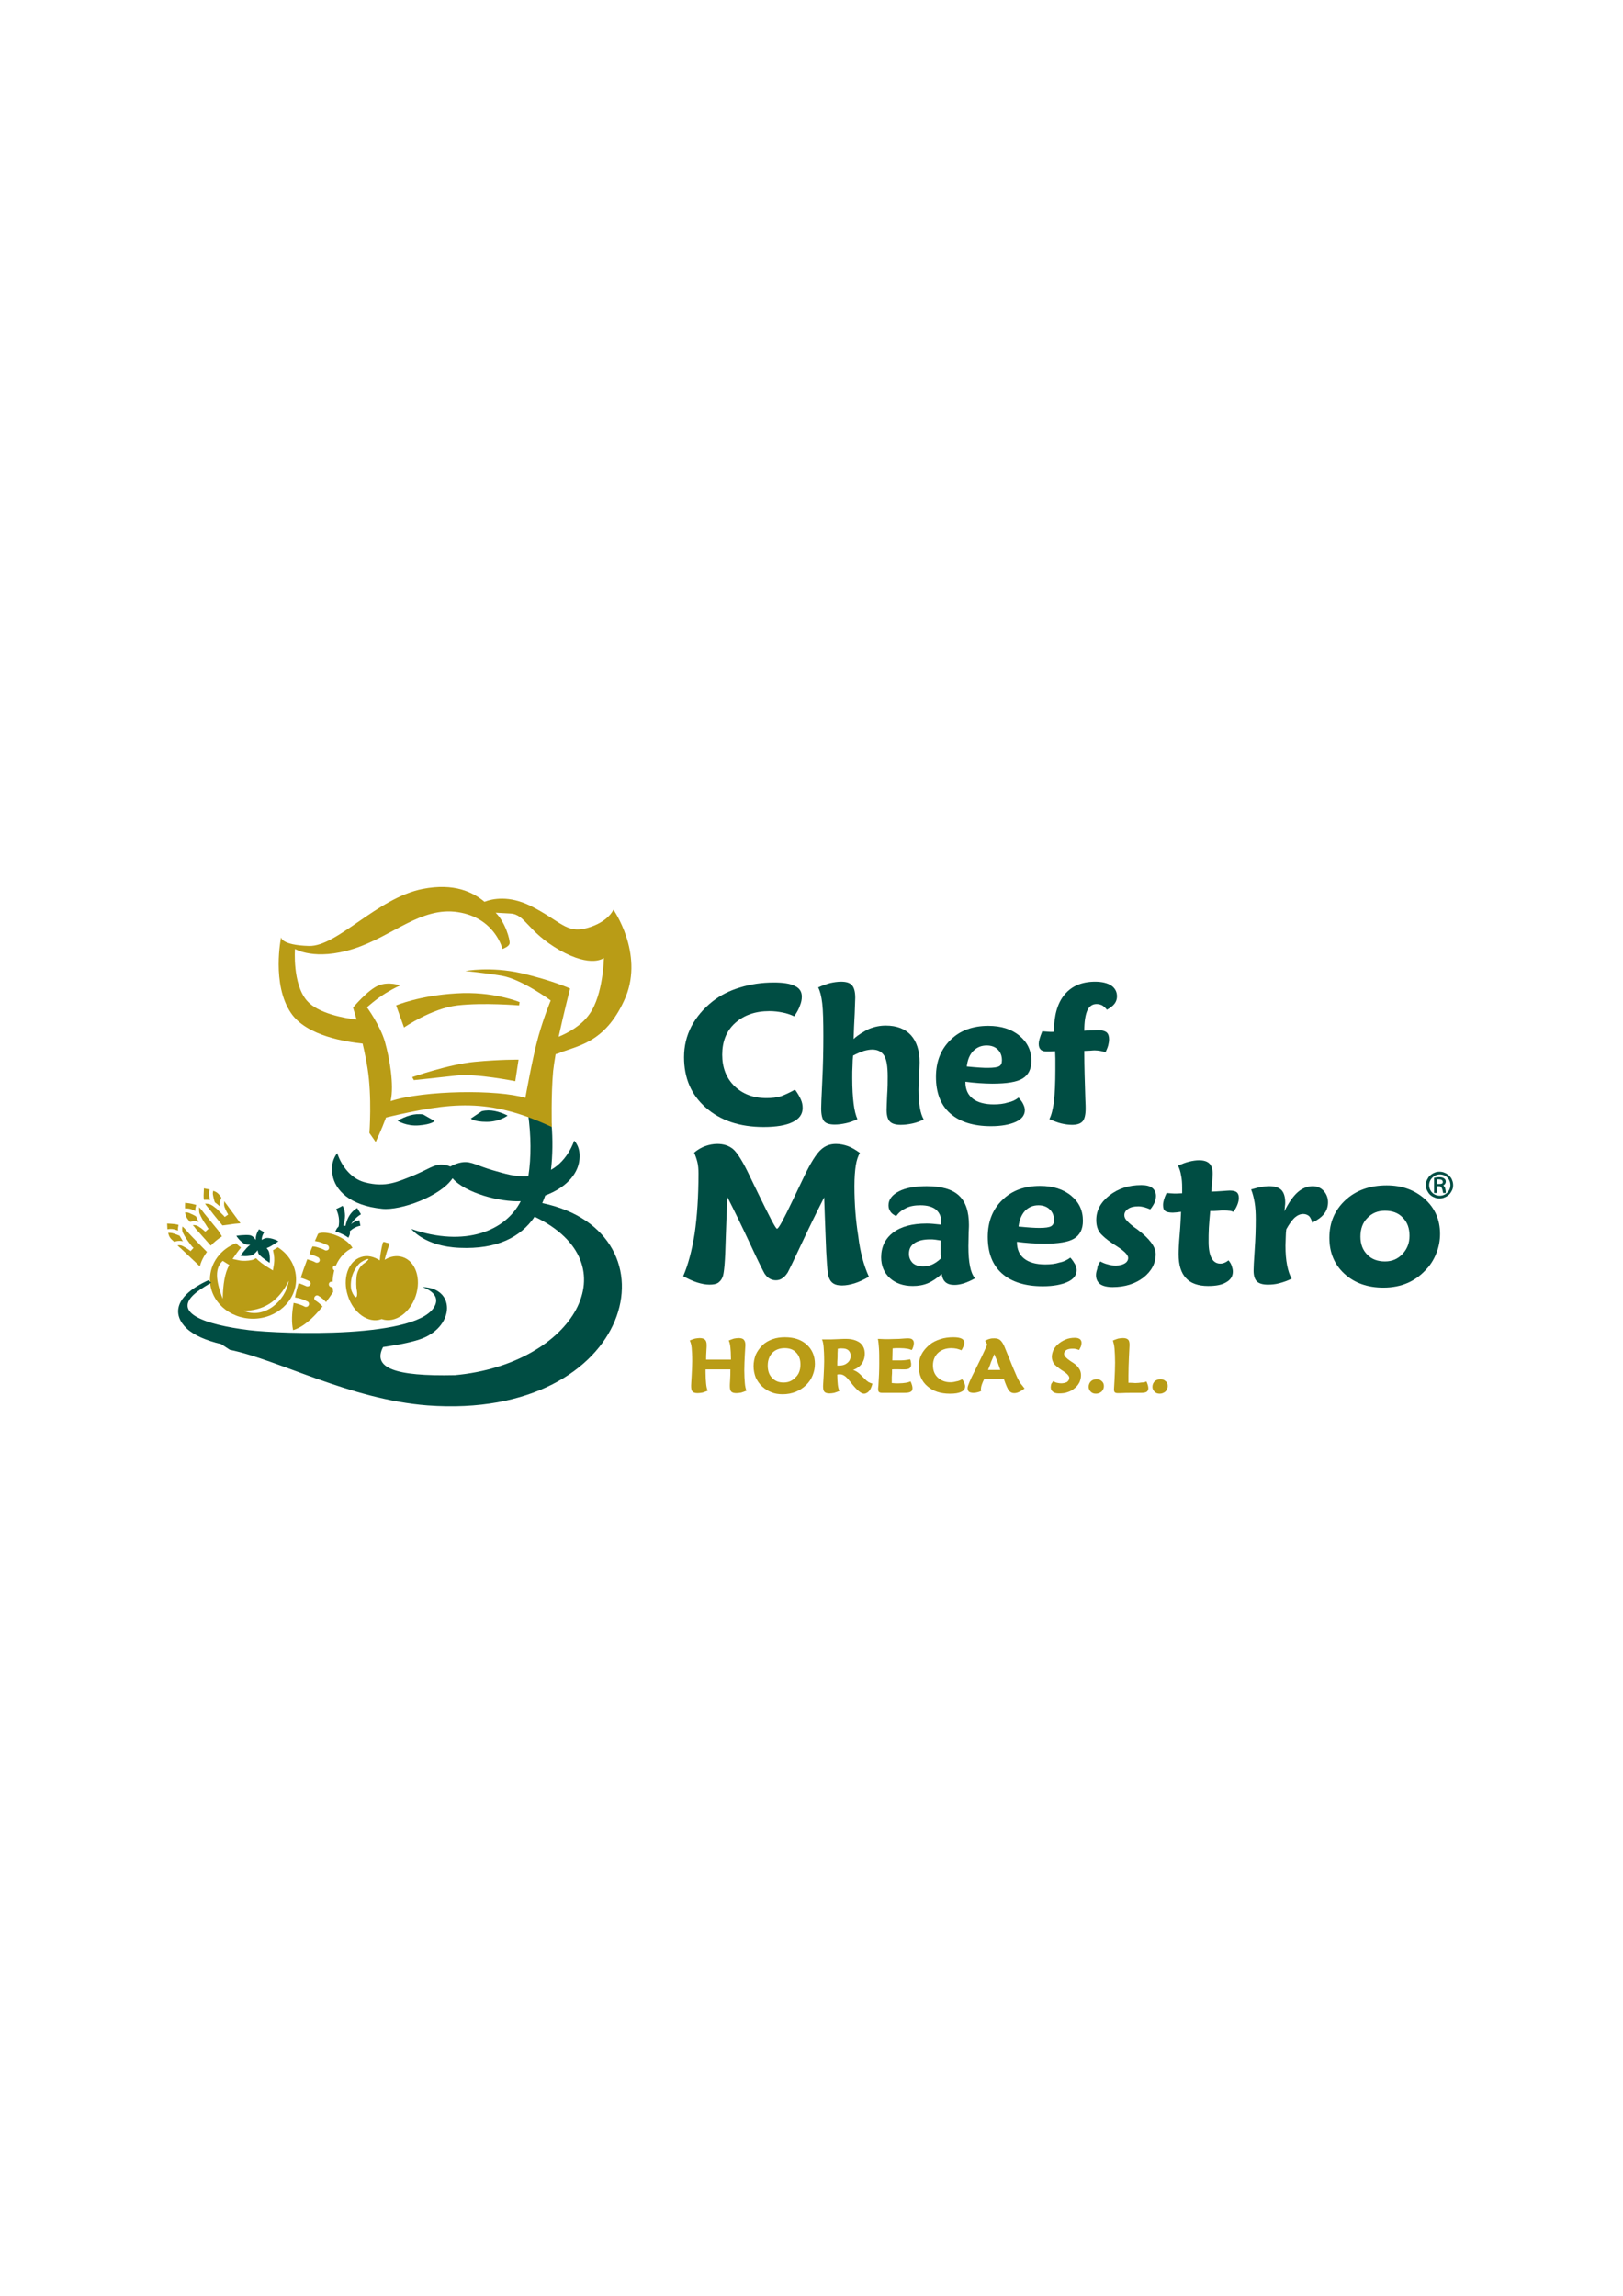 <svg xmlns="http://www.w3.org/2000/svg" xmlns:xlink="http://www.w3.org/1999/xlink" id="Capa_1" x="0px" y="0px" viewBox="0 0 595.3 841.9" style="enable-background:new 0 0 595.3 841.9;" xml:space="preserve"><style type="text/css">	.st0{fill:#004D43;}	.st1{fill:#B99C16;}	.st2{fill-rule:evenodd;clip-rule:evenodd;fill:#B99C16;}</style><g>	<g>		<path class="st0" d="M291.6,399.6c0.9,1.2,1.6,2.4,2.1,3.5c0.5,1.1,0.7,2.1,0.7,3.2c0,2.3-1.2,4-3.7,5.2c-2.4,1.2-6,1.8-10.6,1.8   c-8.8,0-15.9-2.4-21.2-7.1c-5.4-4.7-8-10.9-8-18.5c0-4.1,0.9-7.8,2.7-11.3c1.8-3.4,4.4-6.5,7.8-9.2c2.8-2.2,6.1-3.9,10.1-5.1   c3.9-1.2,8-1.8,12.3-1.8c3.5,0,6.1,0.4,7.8,1.3c1.7,0.8,2.5,2.1,2.5,3.9c0,1-0.2,2.1-0.7,3.3c-0.4,1.2-1.1,2.5-2.1,3.9   c-1.3-0.6-2.7-1.1-4.3-1.4c-1.5-0.3-3.1-0.5-4.8-0.5c-5.2,0-9.4,1.5-12.6,4.4c-3.2,2.9-4.7,6.8-4.7,11.6c0,4.7,1.5,8.6,4.5,11.5   c3,2.9,6.9,4.4,11.8,4.4c1.8,0,3.6-0.2,5.3-0.7C288.1,401.4,289.8,400.6,291.6,399.6z"></path>		<path class="st0" d="M338.8,410.5c-1.3,0.7-2.7,1.2-4.1,1.5c-1.4,0.3-2.8,0.5-4.3,0.5c-1.9,0-3.2-0.4-4-1.2   c-0.8-0.8-1.2-2.3-1.2-4.3c0-0.9,0.1-2.7,0.2-5.4c0.2-2.7,0.2-5,0.2-6.8c0-3.7-0.4-6.2-1.3-7.7c-0.9-1.4-2.3-2.2-4.4-2.2   c-0.9,0-2,0.2-3.1,0.5c-1.1,0.4-2.4,0.9-3.9,1.7c-0.1,1.1-0.2,2.4-0.2,3.7c-0.1,1.3-0.1,2.9-0.1,4.6c0,3.8,0.2,6.9,0.5,9.3   c0.3,2.5,0.8,4.4,1.4,5.7c-1.4,0.7-2.8,1.2-4.2,1.5c-1.4,0.3-2.7,0.5-4.1,0.5c-1.9,0-3.2-0.4-3.9-1.2c-0.7-0.8-1.1-2.4-1.1-4.7   c0-0.8,0.1-4.1,0.4-10c0.3-5.9,0.4-11.4,0.4-16.5c0-5.4-0.1-9.4-0.4-12c-0.3-2.6-0.8-4.6-1.5-5.9c1.5-0.7,3-1.2,4.4-1.6   c1.4-0.3,2.7-0.5,4-0.5c1.9,0,3.2,0.4,4,1.3c0.8,0.9,1.2,2.4,1.2,4.6c0,0.5-0.1,2.4-0.2,5.8c-0.2,3.3-0.3,6.4-0.4,9.3   c1.8-1.6,3.8-2.8,5.7-3.7c2-0.8,4-1.2,6.1-1.2c4,0,7.1,1.2,9.2,3.5c2.1,2.3,3.2,5.7,3.2,10c0,1-0.1,2.6-0.2,4.9   c-0.1,2.2-0.2,3.9-0.2,5.1c0,2.6,0.2,4.8,0.5,6.6C337.7,408,338.2,409.5,338.8,410.5z"></path>		<path class="st0" d="M373.6,402.5c0.8,0.9,1.4,1.7,1.7,2.4c0.4,0.8,0.6,1.5,0.6,2.2c0,1.8-1.1,3.3-3.3,4.3c-2.2,1-5.2,1.6-9.1,1.6   c-6.5,0-11.5-1.6-15-4.7c-3.5-3.1-5.2-7.6-5.2-13.4c0-5.6,1.8-10.1,5.3-13.5c3.5-3.5,8.2-5.2,13.9-5.2c4.7,0,8.5,1.2,11.4,3.6   c2.9,2.4,4.4,5.4,4.4,9.2c0,3.1-1.1,5.2-3.2,6.5c-2.1,1.3-5.8,1.9-11.2,1.9c-1.6,0-3.3-0.1-4.9-0.2c-1.7-0.1-3.3-0.3-4.9-0.5v0.1   c0,2.7,0.9,4.7,2.7,6.1c1.8,1.4,4.4,2.1,7.7,2.1c1.9,0,3.7-0.2,5.2-0.7C371.2,404,372.5,403.4,373.6,402.5z M354.6,391.1   c1.8,0.2,3.4,0.3,4.7,0.4c1.3,0.1,2.3,0.1,3.1,0.1c2,0,3.4-0.2,4.1-0.6c0.7-0.4,1-1.1,1-2.2c0-1.6-0.5-2.9-1.5-3.9   c-1-1-2.4-1.5-4.1-1.5c-2,0-3.6,0.7-4.9,2C355.7,386.7,354.9,388.6,354.6,391.1z"></path>		<path class="st0" d="M386.6,378.3v-0.2c0-5.8,1.3-10.3,3.9-13.4c2.6-3.1,6.3-4.7,11.2-4.7c2.5,0,4.5,0.5,5.9,1.4   c1.4,1,2.1,2.3,2.1,4c0,1-0.3,1.9-0.9,2.7c-0.6,0.8-1.6,1.5-2.8,2.2c-0.5-0.7-1.1-1.2-1.7-1.6c-0.6-0.3-1.3-0.5-2.1-0.5   c-1.5,0-2.7,0.8-3.4,2.4c-0.7,1.6-1.1,4.1-1.1,7.4c0.6-0.1,1.5-0.1,2.6-0.1c1.5-0.1,2.4-0.1,2.8-0.1c1.2,0,2.2,0.3,2.8,0.8   c0.6,0.5,0.9,1.4,0.9,2.5c0,0.7-0.1,1.4-0.3,2.2c-0.2,0.8-0.6,1.7-1,2.6c-0.6-0.2-1.3-0.4-1.9-0.5c-0.6-0.1-1.3-0.2-2-0.2   c-0.2,0-0.8,0-1.7,0.1c-0.9,0-1.6,0.1-2.2,0.1c0,5.5,0.2,11.5,0.4,17.9c0.1,1.7,0.1,2.8,0.1,3.3c0,2.2-0.4,3.8-1.1,4.6   c-0.8,0.9-2.1,1.3-3.9,1.3c-1.3,0-2.6-0.2-3.9-0.5c-1.3-0.3-2.8-0.9-4.4-1.6c0.8-1.5,1.3-3.7,1.7-6.6c0.3-2.8,0.5-6.7,0.5-11.5   c0-1.8,0-3.1,0-4.1c0-1-0.1-1.9-0.1-2.7c-0.5,0-1.1,0.1-1.8,0.1c-0.7,0-1.2,0-1.4,0c-0.9,0-1.6-0.2-2.1-0.7   c-0.5-0.5-0.7-1.2-0.7-2.1c0-0.5,0.1-1.1,0.3-1.8c0.2-0.7,0.5-1.6,1-2.8c0.4,0,0.9,0.1,1.3,0.1c0.4,0,0.9,0.1,1.5,0.1   c0.5,0,0.8,0,1.1,0C386.1,378.4,386.4,378.4,386.6,378.3z"></path>		<path class="st0" d="M318.7,468.2c-1.9,1.1-3.6,1.9-5.2,2.4c-1.6,0.5-3.2,0.8-4.6,0.8c-1.4,0-2.4-0.2-3.2-0.7   c-0.8-0.5-1.3-1.2-1.7-2.3c-0.5-1.2-0.9-6.4-1.2-15.5c-0.2-5.6-0.4-10.2-0.5-13.8c-2.6,5.1-5.4,10.8-8.3,17   c-2.9,6.2-4.6,9.7-5.1,10.6c-0.6,0.9-1.2,1.6-2,2.1c-0.7,0.5-1.5,0.7-2.3,0.7c-0.9,0-1.6-0.2-2.3-0.6c-0.7-0.4-1.3-1-1.9-1.9   c-0.5-0.9-2.3-4.4-5.2-10.7c-2.9-6.2-5.7-12-8.4-17.3c-0.2,3.9-0.4,9-0.6,15.1c-0.2,8.3-0.6,13.1-1.2,14.3c-0.4,1-1,1.6-1.7,2.1   c-0.7,0.4-1.7,0.6-3.1,0.6c-1.4,0-2.9-0.3-4.5-0.8c-1.6-0.5-3.3-1.3-5.1-2.3c1.8-4.2,3.2-9.4,4.2-15.7c0.9-6.2,1.4-13.5,1.4-21.9   c0-1.6-0.1-3-0.4-4.2c-0.3-1.2-0.7-2.4-1.2-3.5c1.3-1.1,2.7-1.9,4.1-2.4c1.4-0.5,2.9-0.8,4.4-0.8c2.3,0,4.2,0.6,5.8,1.9   c1.5,1.3,3.6,4.6,6.1,9.9c0.8,1.6,1.8,3.8,3.2,6.6c4.1,8.4,6.3,12.7,6.8,12.7c0.6,0,2.4-3.4,5.6-10.1c1.8-3.8,3.3-6.9,4.5-9.4   c2.3-4.8,4.3-7.9,5.9-9.4c1.6-1.5,3.4-2.2,5.6-2.2c1.5,0,3,0.3,4.4,0.8c1.4,0.5,2.9,1.4,4.4,2.5c-0.7,1.2-1.2,2.7-1.5,4.6   c-0.3,1.9-0.5,4.4-0.5,7.6c0,6.6,0.5,12.7,1.4,18.3C315.5,459.3,316.9,464.2,318.7,468.2z"></path>		<path class="st0" d="M357.6,468.8c-1.4,0.8-2.8,1.4-4,1.8c-1.3,0.4-2.4,0.6-3.5,0.6c-1.4,0-2.5-0.3-3.3-1c-0.8-0.7-1.2-1.7-1.4-3   c-1.7,1.5-3.4,2.7-5.1,3.4c-1.7,0.7-3.5,1-5.5,1c-3.5,0-6.3-1-8.4-2.9c-2.1-1.9-3.2-4.5-3.2-7.6c0-3.8,1.5-6.9,4.4-9.1   c2.9-2.2,7-3.3,12.2-3.3c0.7,0,1.5,0,2.4,0.1c0.9,0.1,1.9,0.2,3,0.3v-1.3c0-1.8-0.7-3.2-2-4.3c-1.3-1-3.2-1.5-5.6-1.5   c-2,0-3.8,0.3-5.2,1c-1.5,0.7-2.7,1.6-3.7,3c-0.9-0.5-1.7-1-2.1-1.7c-0.5-0.7-0.7-1.4-0.7-2.3c0-2.1,1.3-3.8,3.8-5.1   c2.5-1.3,6-1.9,10.2-1.9c5.4,0,9.3,1.1,11.8,3.4c2.5,2.3,3.7,5.9,3.7,10.8c0,0.1,0,1.1-0.1,2.8c0,1.7-0.1,3.4-0.1,5   c0,3,0.2,5.5,0.6,7.4C356.1,466.1,356.7,467.6,357.6,468.8z M345,454.9c-0.7-0.1-1.3-0.2-2-0.3c-0.6-0.1-1.3-0.1-1.9-0.1   c-2.5,0-4.4,0.5-5.7,1.4c-1.4,0.9-2,2.2-2,3.9c0,1.4,0.5,2.5,1.4,3.4c0.9,0.8,2.2,1.2,3.8,1.2c1.2,0,2.3-0.2,3.4-0.7   c1-0.5,2.1-1.2,3.1-2.2c0-0.4-0.1-0.9-0.1-1.5c0-0.6,0-1.5,0-2.8V454.9z"></path>		<path class="st0" d="M392.6,461.2c0.8,0.9,1.3,1.7,1.7,2.4c0.4,0.7,0.6,1.5,0.6,2.2c0,1.8-1.1,3.3-3.3,4.3c-2.2,1-5.2,1.6-9.1,1.6   c-6.5,0-11.5-1.6-15-4.7c-3.5-3.1-5.2-7.6-5.2-13.4c0-5.6,1.8-10.1,5.3-13.5c3.5-3.5,8.2-5.2,13.9-5.2c4.7,0,8.5,1.2,11.4,3.6   c2.9,2.4,4.3,5.4,4.3,9.2c0,3.1-1.1,5.2-3.2,6.5c-2.1,1.3-5.8,1.9-11.2,1.9c-1.6,0-3.3-0.1-4.9-0.2c-1.7-0.1-3.3-0.3-4.9-0.5v0.1   c0,2.7,0.9,4.7,2.7,6.1c1.8,1.4,4.4,2.1,7.7,2.1c1.9,0,3.7-0.2,5.2-0.7C390.2,462.7,391.5,462,392.6,461.2z M373.6,449.8   c1.8,0.2,3.4,0.3,4.7,0.4c1.3,0.1,2.3,0.1,3.1,0.1c2,0,3.4-0.2,4.1-0.6c0.7-0.4,1.1-1.1,1.1-2.2c0-1.6-0.5-3-1.6-4   c-1-1-2.4-1.5-4.1-1.5c-2,0-3.6,0.7-4.9,2C374.7,445.4,373.9,447.3,373.6,449.8z"></path>		<path class="st0" d="M403.6,462.6c0.9,0.5,1.9,0.9,2.8,1.1c0.9,0.3,1.9,0.4,2.9,0.4c1.4,0,2.5-0.3,3.3-0.8c0.8-0.5,1.2-1.2,1.2-2   c0-1.1-1.4-2.5-4.2-4.3c-0.6-0.4-1.1-0.7-1.4-0.9c-2.4-1.6-4-3-4.9-4.2c-0.8-1.2-1.2-2.7-1.2-4.5c0-3.5,1.6-6.5,4.8-9   c3.2-2.5,7.1-3.8,11.7-3.8c1.7,0,3.1,0.3,4,1c0.9,0.7,1.4,1.7,1.4,3c0,0.8-0.2,1.6-0.5,2.4c-0.4,0.8-0.9,1.7-1.6,2.5   c-0.7-0.3-1.5-0.6-2.2-0.8c-0.8-0.2-1.5-0.3-2.2-0.3c-1.6,0-2.8,0.3-3.7,0.9c-0.9,0.6-1.4,1.4-1.4,2.3c0,0.6,0.2,1.2,0.7,1.8   c0.5,0.6,1.3,1.4,2.5,2.3c0.3,0.3,0.8,0.6,1.5,1.1c4.5,3.4,6.8,6.4,6.8,9.1c0,3.4-1.5,6.2-4.5,8.6c-3,2.3-6.8,3.5-11.3,3.5   c-2.1,0-3.6-0.4-4.6-1.1c-1-0.8-1.5-1.9-1.5-3.3c0-0.8,0.2-1.5,0.5-2.4C402.5,464.4,402.9,463.5,403.6,462.6z"></path>		<path class="st0" d="M444.3,437c0.9,0,2.1-0.1,3.7-0.2c1.6-0.1,2.6-0.2,3-0.2c1.2,0,2.1,0.2,2.6,0.6c0.5,0.4,0.8,1.1,0.8,2.1   c0,0.8-0.2,1.6-0.5,2.4c-0.3,0.8-0.8,1.8-1.5,2.7c-0.5-0.2-1.1-0.4-1.7-0.4c-0.6-0.1-1.4-0.1-2.4-0.1c0,0-0.5,0-1.5,0.1   c-1,0.1-1.9,0.1-2.9,0.1c-0.2,2.3-0.4,4.3-0.5,6.2c-0.1,1.9-0.1,3.6-0.1,5.1c0,2.7,0.4,4.7,1.1,6c0.7,1.3,1.8,2,3.2,2   c0.5,0,1-0.1,1.5-0.3c0.5-0.2,1-0.5,1.5-0.9c0.6,0.7,1,1.4,1.2,2.1c0.2,0.6,0.4,1.3,0.4,2c0,1.7-0.8,3-2.4,3.9   c-1.6,1-3.8,1.4-6.7,1.4c-3.6,0-6.4-1-8.1-2.9c-1.8-1.9-2.7-4.8-2.7-8.8c0-1.4,0.1-3.8,0.4-7.2c0.3-3.5,0.4-6.2,0.5-8.3   c-0.6,0.1-1.1,0.1-1.6,0.2c-0.5,0-0.9,0.1-1.4,0.1c-1.3,0-2.3-0.2-2.8-0.6c-0.6-0.4-0.8-1.1-0.8-2.2c0-0.6,0.1-1.2,0.3-1.9   c0.2-0.7,0.5-1.5,1-2.5c0.4,0,0.8,0.1,1.3,0.1c0.5,0,1,0.1,1.5,0.1c0.5,0,1.4,0,2.7-0.1l0.2,0c0-0.2,0-0.6,0-1.1c0-0.5,0-0.8,0-1   c0-1.7-0.1-3.1-0.4-4.5c-0.2-1.3-0.6-2.5-1.1-3.5c1.5-0.7,2.8-1.2,4.1-1.5c1.2-0.3,2.5-0.5,3.6-0.5c1.7,0,3,0.4,3.8,1.2   c0.8,0.8,1.2,2.1,1.2,3.8c0,0.4-0.1,1.8-0.3,4.2C444.4,435.5,444.3,436.4,444.3,437z"></path>		<path class="st0" d="M471.1,444.2c1.6-3.2,3.2-5.5,4.9-7c1.6-1.4,3.5-2.2,5.5-2.2c1.6,0,3,0.6,4,1.7c1,1.1,1.6,2.5,1.6,4.2   c0,1.6-0.5,3.1-1.4,4.2c-0.9,1.2-2.4,2.3-4.4,3.3c-0.2-1-0.6-1.8-1.1-2.4c-0.6-0.5-1.3-0.8-2.2-0.8c-1.1,0-2.2,0.5-3.2,1.4   c-1,1-2,2.4-3,4.2c-0.1,0.9-0.2,1.8-0.2,2.8c0,1-0.1,2.1-0.1,3.2c0,2.8,0.2,5.2,0.6,7.2c0.4,2,0.9,3.6,1.7,4.9   c-1.6,0.8-3.1,1.3-4.6,1.7c-1.5,0.4-2.9,0.5-4.2,0.5c-1.8,0-3.2-0.4-4-1.2c-0.8-0.8-1.2-2.1-1.2-4c0-0.8,0.1-3.3,0.4-7.5   c0.3-4.2,0.4-7.9,0.4-11.3c0-2.2-0.1-4.2-0.4-6c-0.3-1.8-0.7-3.4-1.3-4.9c1.5-0.4,2.7-0.8,3.7-0.9c1-0.2,2-0.3,3-0.3   c2,0,3.5,0.5,4.4,1.4c0.9,0.9,1.4,2.5,1.4,4.5c0,0.4,0,0.9-0.1,1.4c0,0.5-0.1,1.1-0.2,1.8H471.1z"></path>		<path class="st0" d="M528.2,452.5c0,2.3-0.4,4.5-1.2,6.7c-0.8,2.1-1.9,4.1-3.4,5.8c-2.1,2.4-4.4,4.2-7.1,5.4   c-2.7,1.2-5.7,1.8-9.1,1.8c-5.8,0-10.6-1.7-14.3-5.1c-3.7-3.4-5.5-7.8-5.5-13.2c0-5.6,2-10.2,5.9-13.8c3.9-3.6,9-5.4,15.1-5.4   c5.7,0,10.3,1.7,14,5C526.3,443,528.2,447.3,528.2,452.5z M499,453.5c0,2.7,0.8,4.9,2.5,6.6c1.6,1.7,3.8,2.5,6.5,2.5   c2.6,0,4.7-0.9,6.4-2.7c1.7-1.8,2.6-4,2.6-6.7c0-2.8-0.8-5-2.5-6.7c-1.6-1.7-3.8-2.5-6.5-2.5c-2.7,0-4.8,0.9-6.5,2.7   C499.8,448.4,499,450.7,499,453.5z"></path>	</g>	<g>		<path class="st1" d="M273.8,510c-0.7,0.3-1.3,0.5-1.9,0.7c-0.6,0.1-1.2,0.2-1.8,0.2c-0.9,0-1.6-0.2-1.9-0.6   c-0.4-0.4-0.5-1.1-0.5-2.1c0-0.1,0-0.8,0.1-2.2c0.1-1.3,0.1-2.6,0.1-3.8l-9.1,0v1.1c0,1.7,0.1,3.1,0.2,4.1c0.1,1.1,0.3,2,0.6,2.6   c-0.7,0.3-1.3,0.5-1.9,0.7c-0.6,0.1-1.2,0.2-1.8,0.2c-0.9,0-1.6-0.2-1.9-0.6c-0.4-0.4-0.5-1.1-0.5-2.2c0-0.5,0.1-1.7,0.2-3.7   c0.1-2,0.2-3.8,0.2-5.3c0-2.1-0.1-3.7-0.2-4.8c-0.1-1.2-0.4-2.1-0.7-2.7c0.6-0.3,1.3-0.5,1.9-0.7c0.6-0.1,1.2-0.2,1.7-0.2   c0.9,0,1.6,0.2,2,0.6c0.4,0.4,0.6,1,0.6,2c0,0.2,0,0.9-0.1,2.2c-0.1,1.2-0.1,2.3-0.1,3.1h9.1V498c0-1.6-0.1-2.9-0.2-3.9   c-0.1-1-0.3-1.9-0.6-2.5c0.7-0.3,1.3-0.5,1.9-0.7c0.6-0.1,1.2-0.2,1.7-0.2c0.9,0,1.6,0.2,1.9,0.6c0.4,0.4,0.6,1,0.6,2   c0,0.2-0.1,1.4-0.2,3.4c-0.1,2-0.2,4-0.2,5.8c0,1.9,0.1,3.5,0.2,4.7C273.3,508.4,273.5,509.3,273.8,510z"></path>		<path class="st1" d="M287.9,490.4c3.4,0,6,0.9,8,2.7c2,1.8,3,4.2,3,7.1c0,1.5-0.3,2.8-0.8,4.1c-0.5,1.3-1.3,2.5-2.3,3.5   c-1.2,1.2-2.5,2-3.9,2.6c-1.5,0.6-3.1,0.9-4.8,0.9c-1.5,0-2.9-0.2-4.1-0.7c-1.3-0.5-2.4-1.2-3.4-2.1c-1.1-1-1.8-2.1-2.4-3.3   c-0.5-1.3-0.8-2.7-0.8-4.2c0-1.5,0.3-2.9,0.8-4.2c0.6-1.3,1.4-2.4,2.5-3.5c1-1,2.3-1.7,3.7-2.2   C284.8,490.6,286.3,490.4,287.9,490.4z M293.6,500.4c0-1.8-0.5-3.3-1.6-4.4c-1-1.1-2.4-1.6-4.2-1.6c-1.9,0-3.4,0.6-4.5,1.7   c-1.1,1.2-1.7,2.7-1.7,4.7c0,1.9,0.5,3.4,1.6,4.5c1.1,1.2,2.5,1.7,4.2,1.7c1.8,0,3.2-0.6,4.4-1.9C293,504,293.6,502.4,293.6,500.4   z"></path>		<path class="st1" d="M320,507.4c-0.3,1.2-0.7,2.1-1.2,2.7c-0.5,0.6-1.2,1-1.9,1c-1,0-2.5-1.2-4.5-3.7c-0.3-0.4-0.6-0.8-0.8-1   c-0.8-1-1.4-1.6-1.9-1.9c-0.5-0.3-1-0.5-1.5-0.5c-0.1,0-0.3,0-0.5,0c-0.2,0-0.4,0-0.6,0.1c0,1.5,0.1,2.7,0.2,3.7   c0.1,0.9,0.3,1.7,0.6,2.3c-0.7,0.3-1.3,0.5-1.9,0.7c-0.6,0.1-1.2,0.2-1.7,0.2c-0.9,0-1.6-0.2-1.9-0.6c-0.4-0.4-0.5-1.1-0.5-2.2   c0-0.4,0.1-1.5,0.2-3.5c0.1-2,0.2-3.8,0.2-5.4c0-2.4-0.1-4.2-0.2-5.4c-0.1-1.2-0.3-2.1-0.6-2.7c0.3,0,0.5,0,0.8,0   c0.3,0,0.6,0,0.9,0c1.1,0,2.4,0,4-0.1c1.6-0.1,2.6-0.1,3.1-0.1c2.2,0,3.8,0.5,5.1,1.4c1.2,1,1.8,2.3,1.8,4c0,1.4-0.4,2.7-1.1,3.7   c-0.7,1-1.8,1.8-3.2,2.3c1,0.3,2.1,1,3.1,2.1c0.1,0.1,0.2,0.2,0.3,0.3c0.9,0.9,1.6,1.6,2.2,2C318.9,507,319.5,507.3,320,507.4z    M307.1,500.8h0.5c1.4,0,2.4-0.3,3.2-1c0.8-0.6,1.2-1.5,1.2-2.6c0-0.9-0.3-1.5-0.8-2c-0.6-0.5-1.3-0.7-2.4-0.7c-0.2,0-0.4,0-0.7,0   c-0.3,0-0.5,0.1-0.8,0.1c-0.1,1.1-0.1,2.1-0.1,3.1C307.1,498.9,307.1,499.9,307.1,500.8z"></path>		<path class="st1" d="M322,491c1,0,1.8,0.1,2.5,0.1c0.7,0,1.2,0,1.5,0c1,0,2.3-0.1,3.8-0.1c1.5-0.1,2.5-0.2,3-0.2   c0.9,0,1.5,0.1,1.8,0.4c0.4,0.3,0.6,0.7,0.6,1.4c0,0.4-0.1,0.8-0.2,1.2c-0.1,0.4-0.3,0.9-0.6,1.3c-0.5-0.2-1-0.4-1.7-0.5   c-0.6-0.1-1.5-0.2-2.6-0.2c-0.2,0-0.5,0-0.9,0c-0.5,0-1.1,0-1.8,0.1l-0.1,4.4c0.2,0,0.4,0,0.6,0c0.2,0,0.6,0,1.1,0   c1.2,0,2.2,0,3-0.1c0.8-0.1,1.4-0.2,1.8-0.3c0.2,0.3,0.3,0.7,0.3,1c0.1,0.3,0.1,0.6,0.1,0.9c0,0.7-0.2,1.1-0.6,1.4   c-0.4,0.3-1.1,0.4-2,0.4c-0.1,0-0.3,0-0.5,0c-1.3,0-2.6-0.1-3.9,0c0,1,0,1.9-0.1,2.8c0,0.8,0,1.6,0,2.2c0.5,0,1,0.1,1.4,0.1   c0.4,0,0.8,0,1.2,0c1,0,1.8-0.1,2.5-0.2c0.7-0.1,1.3-0.3,1.8-0.5c0.2,0.5,0.4,0.9,0.5,1.3c0.1,0.4,0.2,0.7,0.2,1.1   c0,0.7-0.2,1.2-0.7,1.4c-0.4,0.3-1.3,0.4-2.5,0.4c-0.4,0-1,0-1.8,0c-0.8,0-1.4,0-1.8,0s-1.1,0-2,0c-1,0-1.7,0-2.3,0   c-0.6,0-0.9-0.1-1.2-0.3c-0.2-0.2-0.3-0.6-0.3-1.1c0-0.2,0-0.6,0.1-1.3c0.2-2.9,0.3-5.6,0.3-8.2c0-2.2,0-4-0.1-5.4   C322.3,493.1,322.2,491.9,322,491z"></path>		<path class="st1" d="M352.9,505.8c0.4,0.5,0.6,0.9,0.8,1.4c0.2,0.4,0.3,0.8,0.3,1.2c0,0.9-0.5,1.6-1.4,2c-1,0.5-2.3,0.7-4.2,0.7   c-3.4,0-6.2-0.9-8.3-2.8c-2.1-1.8-3.1-4.3-3.1-7.2c0-1.6,0.3-3.1,1-4.4c0.7-1.4,1.7-2.5,3-3.6c1.1-0.9,2.4-1.5,3.9-2   c1.5-0.5,3.1-0.7,4.8-0.7c1.4,0,2.4,0.2,3,0.5c0.6,0.3,1,0.8,1,1.5c0,0.4-0.1,0.8-0.3,1.3c-0.2,0.5-0.4,1-0.8,1.5   c-0.5-0.3-1.1-0.4-1.7-0.6c-0.6-0.1-1.2-0.2-1.9-0.2c-2,0-3.7,0.6-4.9,1.7c-1.2,1.1-1.9,2.7-1.9,4.6c0,1.9,0.6,3.4,1.8,4.5   c1.2,1.1,2.7,1.7,4.6,1.7c0.7,0,1.4-0.1,2.1-0.3C351.5,506.5,352.2,506.2,352.9,505.8z"></path>		<path class="st1" d="M375.8,509.2L375.8,509.2c-0.8,0.6-1.4,1-2.1,1.3c-0.6,0.3-1.2,0.4-1.7,0.4c-0.8,0-1.4-0.3-1.9-0.9   c-0.5-0.6-1.1-2-1.9-4.3H361c-0.4,0.8-0.7,1.5-0.9,2.1c-0.2,0.6-0.3,1.1-0.3,1.5c0,0.1,0,0.3,0,0.4c0,0.1,0.1,0.3,0.1,0.4   c-0.4,0.2-0.9,0.4-1.4,0.5c-0.5,0.1-0.9,0.2-1.4,0.2c-0.8,0-1.4-0.2-1.7-0.4c-0.3-0.3-0.5-0.8-0.5-1.4c0-0.7,0.9-2.9,2.7-6.4   c1.8-3.6,3.3-6.7,4.5-9.5c-0.2-0.3-0.3-0.6-0.4-0.8c-0.1-0.2-0.3-0.4-0.4-0.6c0.6-0.3,1.2-0.6,1.7-0.7c0.6-0.2,1.1-0.2,1.7-0.2   c0.9,0,1.6,0.2,2.1,0.6c0.5,0.4,1.1,1.2,1.6,2.4c0.2,0.5,0.8,2,1.8,4.4c1,2.5,1.9,4.7,2.8,6.7c0.4,0.9,0.9,1.7,1.3,2.4   C374.9,508,375.4,508.7,375.8,509.2z M362.4,502.4h4.5c-0.3-1-0.7-1.9-1-2.9c-0.4-1-0.8-1.9-1.2-2.9c-0.4,1-0.8,2-1.2,2.9   C363.2,500.5,362.8,501.4,362.4,502.4z"></path>		<path class="st1" d="M386.3,506.5c0.5,0.3,0.9,0.5,1.4,0.6c0.5,0.1,1,0.2,1.5,0.2c0.9,0,1.6-0.2,2.2-0.5c0.5-0.4,0.8-0.9,0.8-1.5   c0-0.7-0.8-1.6-2.4-2.6c-0.1-0.1-0.2-0.1-0.2-0.1c-1.6-1.1-2.6-1.9-3.1-2.6c-0.4-0.7-0.7-1.5-0.7-2.4c0-0.8,0.2-1.5,0.5-2.3   c0.3-0.7,0.8-1.4,1.4-2c0.9-0.9,1.9-1.5,3-2c1.1-0.5,2.3-0.7,3.6-0.7c0.8,0,1.4,0.2,1.8,0.5c0.4,0.3,0.6,0.8,0.6,1.4   c0,0.4-0.1,0.8-0.2,1.2c-0.2,0.4-0.4,0.9-0.7,1.4c-0.4-0.2-0.8-0.3-1.2-0.4c-0.4-0.1-0.8-0.1-1.3-0.1c-0.9,0-1.7,0.2-2.2,0.5   c-0.5,0.4-0.8,0.8-0.8,1.4c0,0.8,0.9,1.7,2.7,2.9c0.2,0.1,0.4,0.2,0.5,0.3c1.1,0.7,1.8,1.4,2.3,2.2c0.5,0.7,0.7,1.6,0.7,2.4   c0,0.9-0.2,1.7-0.5,2.5c-0.4,0.8-0.9,1.5-1.6,2.1c-0.8,0.7-1.7,1.3-2.7,1.6c-1,0.4-2.1,0.5-3.3,0.5c-1,0-1.7-0.2-2.2-0.6   c-0.5-0.4-0.8-0.9-0.8-1.7c0-0.4,0.1-0.8,0.2-1.2C385.8,507.3,386,506.9,386.3,506.5z"></path>		<path class="st1" d="M404.9,508.3c0,0.8-0.3,1.4-0.8,2c-0.6,0.5-1.3,0.8-2.1,0.8c-0.8,0-1.4-0.2-1.9-0.7c-0.5-0.5-0.8-1.1-0.8-1.8   c0-0.8,0.3-1.5,0.8-2c0.5-0.5,1.2-0.8,2.1-0.8c0.8,0,1.4,0.2,1.9,0.7C404.6,506.9,404.9,507.5,404.9,508.3z"></path>		<path class="st1" d="M420.5,506.6c0.2,0.5,0.4,0.9,0.5,1.3c0.1,0.4,0.2,0.8,0.2,1.1c0,0.7-0.2,1.1-0.6,1.4   c-0.4,0.3-1.2,0.4-2.2,0.4c-0.3,0-0.7,0-1.4,0c-0.6,0-1.1,0-1.5,0c-1.6,0-3.2,0-4.8,0.1c-0.3,0-0.5,0-0.6,0c-0.6,0-1-0.1-1.2-0.3   c-0.2-0.2-0.3-0.6-0.3-1.1c0-0.2,0.1-1.4,0.2-3.5c0.1-2.2,0.2-4.3,0.2-6.3c0-2.1-0.1-3.7-0.2-5.1c-0.1-1.3-0.4-2.3-0.6-3   c0.7-0.3,1.3-0.5,1.9-0.7c0.6-0.1,1.2-0.2,1.8-0.2c0.9,0,1.5,0.2,1.9,0.6c0.4,0.4,0.5,1.1,0.5,2c0,0.2-0.1,1.6-0.2,4.1   c-0.1,2.5-0.2,4.9-0.2,7.1c0,0.7,0,1.3,0,1.6c0,0.4,0,0.7,0,1c0.2,0,0.4,0,0.7,0c0.9,0,1.5,0.1,1.8,0.1c0.8,0,1.6-0.1,2.3-0.2   C419.4,507,420,506.9,420.5,506.6z"></path>		<path class="st1" d="M428.3,508.3c0,0.8-0.3,1.4-0.8,2c-0.6,0.5-1.3,0.8-2.1,0.8c-0.8,0-1.4-0.2-1.9-0.7c-0.5-0.5-0.8-1.1-0.8-1.8   c0-0.8,0.3-1.5,0.8-2c0.5-0.5,1.3-0.8,2.1-0.8c0.8,0,1.4,0.2,1.9,0.7C428.1,506.9,428.3,507.5,428.3,508.3z"></path>	</g>	<g>		<g>			<path class="st1" d="M73.2,445L73.2,445c0,0.1,0,0.1,0.1,0.2c0.2,0.4,0.3,0.8,0.5,1.1c0.2,0.4,0.4,0.8,0.6,1.1    c0.2,0.4,0.5,0.9,0.9,1.4c0.3,0.5,0.7,1.1,1,1.6c0.2,0.1,0.2,0.2,0.2,0.2l-1.2,1.1c0,0-1.1-1.1-2.6-2c-0.7-0.4-1.4-0.5-2-0.4    c0.3,0.3,0.7,0.7,1,1.2l5.6,6.3c1.2-1.3,2.6-2.4,4.1-3.4l-1.3-2.1c-1.3-1.5-2.5-3.1-3.7-4.5c-1.8-2.1-2.5-3.3-3.4-4.1    C73.1,443.3,72.9,444.1,73.2,445L73.2,445z"></path>			<path class="st1" d="M77,440.1c-0.1-0.5-0.2-1.1-0.3-1.7c-0.1-0.8,0-1.5,0.2-2.2c-0.6-0.1-1.2-0.2-2.1-0.4c-0.1,2-0.2,3.3,0,4.2    C75.3,440,76.1,439.9,77,440.1z"></path>			<path class="st1" d="M78.8,440.9c0.3,0.2,0.6,0.5,0.9,0.7c0.3,0.3,0.6,0.5,0.9,0.8c-0.2-1.7,0.6-3.2,0.6-3.2l0,0    c-1-1.4-1.5-2-3-2.5c-0.1,0.4-0.2,0.9-0.1,1.4C78.3,439.3,78.6,440.4,78.8,440.9z"></path>			<path class="st1" d="M75.2,441.4c0.6,1,1.6,1.9,3.3,4.2c1,1.2,2.1,2.6,3.1,3.8l4.4-0.6c0.1,0,1-0.1,2.2-0.2l-5-6.8    c-0.4-0.5-0.7-0.9-0.9-1.3c-0.1,0.5-0.2,1.3,0,2c0.6,1.7,1.4,2.9,1.4,2.9l-1.3,0.9c0,0-0.1-0.1-0.2-0.3c-0.4-0.4-0.9-0.9-1.3-1.3    c-0.4-0.4-0.9-0.9-1.2-1.2c-0.3-0.3-0.6-0.5-1-0.8c-0.3-0.2-0.6-0.5-1-0.7c-0.1,0-0.1-0.1-0.2-0.1v0v0    C76.7,441.4,75.8,441.4,75.2,441.4z"></path>			<path class="st1" d="M69.3,444.8c-0.5-0.2-1-0.2-1.4-0.2c0.2,1.6,0.7,2.3,1.8,3.5v0c0,0,1.6-0.5,3.2,0c-0.2-0.3-0.4-0.6-0.5-1    c-0.2-0.3-0.3-0.7-0.5-1C71.5,445.8,70.5,445.3,69.3,444.8z"></path>			<path class="st1" d="M66.9,449.8c-0.1,0.6-0.2,1.5,0.2,2.3l0,0l0,0c0,0.1,0.1,0.1,0.1,0.2c0.2,0.4,0.4,0.7,0.6,1.1    c0.3,0.4,0.5,0.8,0.7,1.1c0.2,0.3,0.6,0.9,1,1.4c0.4,0.5,0.8,1.1,1.2,1.5c0.2,0.1,0.3,0.2,0.3,0.2l-1.1,1.2c0,0-1.2-1-2.8-1.8    c-0.7-0.4-1.5-0.4-2-0.3c0.3,0.3,0.7,0.7,1.2,1.1l7,6.6c0.5-1.9,1.4-3.7,2.6-5.3l-5.2-5.3C68.6,451.7,67.9,450.5,66.9,449.8z"></path>			<path class="st1" d="M70,443.4c0.6,0.2,1.1,0.4,1.6,0.7c0-0.9,0.2-1.7,0.4-2.2c-0.9-0.3-2.1-0.6-4.1-0.8c0,0.8-0.1,1.5,0,2.1    C68.5,443.1,69.2,443.2,70,443.4z"></path>			<path class="st1" d="M67.1,455.2c-0.2-0.3-0.4-0.6-0.6-1c-0.2-0.3-0.4-0.6-0.6-1c-0.5-0.2-1.6-0.7-2.8-1c-0.5-0.1-1-0.1-1.4-0.1    c0.3,1.6,0.9,2.2,2.2,3.3l0,0C63.8,455.4,65.4,454.8,67.1,455.2z"></path>			<path class="st1" d="M63.7,450.8c0.6,0.2,1.2,0.3,1.6,0.5c-0.1-0.9,0.1-1.7,0.2-2.1c-0.9-0.3-2.2-0.4-4.2-0.5    c0,0.8,0.1,1.5,0.1,2.1C62.1,450.7,62.9,450.6,63.7,450.8z"></path>			<path class="st1" d="M116.7,452.4c-0.4,0.9-0.8,1.8-1.2,2.7c0.5,0.1,1,0.2,1.5,0.3c1.1,0.3,2.1,0.8,3.1,1.2    c0.5,0.2,0.7,0.9,0.5,1.4c-0.2,0.5-0.9,0.7-1.4,0.5c-0.9-0.5-1.8-0.8-2.8-1.1c-0.6-0.2-1.2-0.3-1.8-0.3c-0.4,0.9-0.8,1.9-1.1,2.8    l0.1,0c1.1,0.3,2.1,0.7,3.1,1.2c0.5,0.3,0.7,0.9,0.5,1.4c-0.2,0.5-0.9,0.7-1.4,0.5c-0.9-0.5-1.8-0.8-2.8-1.1    c-0.1,0-0.2-0.1-0.3-0.1c-0.9,2.4-1.7,4.6-2.4,6.8l0,0c1.1,0.3,2.1,0.7,3.1,1.2c0.5,0.2,0.7,0.9,0.4,1.4    c-0.3,0.5-0.9,0.7-1.4,0.5c-0.9-0.4-1.8-0.8-2.8-1.1l-0.1,0c-0.5,1.8-1,3.5-1.3,5.2c0.5,0.1,1,0.2,1.5,0.3    c1.1,0.3,2.1,0.7,3.1,1.2c0.5,0.2,0.7,0.9,0.4,1.4c-0.2,0.5-0.9,0.7-1.4,0.5c-0.9-0.5-1.8-0.8-2.8-1.1c-0.4-0.1-0.9-0.2-1.3-0.3    c-0.7,3.8-0.8,7.2-0.2,10c3.6-1.1,7.2-4.2,10.8-8.7c-0.1-0.1-0.2-0.2-0.3-0.3c-0.7-0.7-1.4-1.3-2.2-1.8c-0.5-0.3-0.7-0.9-0.4-1.4    c0.3-0.5,0.9-0.7,1.4-0.4c1,0.6,1.9,1.3,2.7,2.2l0.1,0.1c0.9-1.2,1.7-2.4,2.6-3.7c-0.1-0.5-0.1-1-0.1-1.4    c-0.3-0.2-0.5-0.4-0.9-0.5c-0.5-0.2-0.7-0.8-0.5-1.3c0.2-0.5,0.8-0.7,1.3-0.5c0-1.5,0.3-2.9,0.6-4.2c-0.4-0.2-0.6-0.7-0.5-1.2    c0.2-0.5,0.6-0.7,1.1-0.6c1.3-3,3.4-5.2,6.1-6.5C126.8,453.5,119.5,451.1,116.7,452.4z"></path>			<path class="st1" d="M147.7,461c-2.2-0.7-4.5-0.3-6.6,1c0.4-1.8,1-3.7,1.7-5.6c0.2-0.6-0.5-0.5-1.1-0.7c-0.6-0.2-1.1-0.5-1.3,0.1    c-0.1,0.5-0.3,1.1-0.4,1.7l-0.3,1.6c-0.2,1-0.3,2.1-0.4,3.1c-2.2-1.4-4.6-2-6.9-1.2c-4.7,1.5-6.9,7.9-4.8,14.2    c2,6.3,7.5,10.2,12.2,8.6c0.1,0,0.2-0.1,0.2-0.1c0.1,0,0.2,0.1,0.2,0.1c4.7,1.5,10.2-2.3,12.3-8.6    C154.6,468.9,152.4,462.5,147.7,461z M133.3,463.5c-1.2,0.8-2.3,2.8-2.5,4.5c-0.2,1.7-0.2,4.1,0.1,5.3c0.2,1.3,0.1,2.3-0.3,2.4    c-0.4,0.1-1.1-0.9-1.6-2.2c-0.5-1.3-0.4-3.8,0.2-5.7c0.6-1.9,2-4.1,3.2-4.9c1.2-0.8,2.4-1.3,2.7-1.2    C135.3,461.9,134.5,462.7,133.3,463.5z"></path>			<path class="st1" d="M101.9,457.4c-0.6,0.4-1.2,0.8-1.8,1.1c0.1,0.1,0.1,0.2,0.1,0.4c0.4,1.4,0.5,3.1,0.3,4.6l-0.4,2.4l-2.1-1.3    c-1.3-0.8-3.1-2.1-4.1-3.2c-0.5,0.3-1,0.6-1.6,0.7c-1.4,0.3-3.2,0.4-4.6,0.1l-2.4-0.5l1.4-2c0.5-0.7,1.1-1.5,1.7-2.2    c0,0-0.1,0-0.1-0.1c-0.6-0.4-1.2-0.9-1.7-1.5C81,458,77,463.2,77,469.2c0,8,7.1,14.4,15.8,14.4c8.7,0,15.8-6.5,15.8-14.4    C108.6,464.3,106,460,101.9,457.4z M81.7,476.3c-2.7-6.9-2.9-11.3,0-13.9l2.4,1.5C82.4,466.9,81.8,471.1,81.7,476.3z M89.4,480.7    c6.8-0.1,12.5-2.9,16.5-11C104.8,477.2,96.8,483.9,89.4,480.7z"></path>		</g>		<g>			<path class="st0" d="M198.9,441.2c0.4-0.9,0.8-1.9,1.1-2.8c8-3,11.6-7.9,12.4-12.2c1-5.4-1.8-7.9-1.8-7.9s-2.2,7.2-8.5,10.7    c0.6-5.3,0.7-11,0.2-16.9l-8.6-3.6c1.1,7.9,1.2,15.9,0.1,22.8c-4.8,0.4-8.6-0.9-12.9-2.1c-5.9-1.7-7.9-3.3-11-3    c-1.9,0.2-3.7,1-4.7,1.6c-0.9-0.4-2.1-0.7-3.3-0.7c-2.9,0-4.8,1.7-10.3,4c-5.6,2.2-10,4.5-17.7,2.5c-7.7-2-10.2-10.7-10.2-10.7    s-2.7,2.8-1.7,8.1c0.9,5.3,6.1,11.1,18.2,12.3c6.8,0.7,21.4-4.6,25.8-11.2c4.6,5.4,17.5,8.8,25,8.4c-5.5,10.9-20.4,17-40.1,10.2    c0,0,4.8,6.4,17.7,6.9c13.7,0.6,22.4-3.9,27.5-11.4c35.9,17.2,14.4,54.1-29.2,58.1c-22.3,0.5-30.3-2.7-26.4-10.3    c6.3-0.9,11.5-2,14.5-3.2c11.9-4.8,12-18.5,0-18.8c4.5,1.7,5.6,4.1,4.7,6.4c-4.9,12.8-56.9,10.8-68.3,9.4    c-16.1-2-30.1-6.5-18.1-14.8c2.5-1.7,4.2-2.6,4.2-2.6l-1.1-0.9c-12.8,5.9-13.1,12.8-7.9,17.7c2.7,2.5,7.1,4.4,12.6,5.7l3.2,2.1    c18,3.7,44,18.2,72.5,20.4C232.7,521,250.1,451.9,198.9,441.2z"></path>			<path class="st0" d="M153.7,412.7c4.8-0.4,5.7-1.6,5.7-1.6c-1.4-0.8-2.8-1.6-4.2-2.4c-3.3-0.5-6.3,0.6-9.4,2.3    C145.9,411,149,413.1,153.7,412.7z"></path>			<path class="st0" d="M178.5,411.4c4.8,0,7.7-2.3,7.7-2.3c-3.1-1.5-6.3-2.4-9.5-1.6c-1.3,0.9-2.7,1.8-4,2.7    C172.7,410.2,173.8,411.4,178.5,411.4z"></path>			<path class="st0" d="M123.4,450.8l-0.4,0.8c1.7,0.5,3.4,1.3,4.8,2.3l0.3-0.7c0.3-0.5,0.3-1.1,0.2-1.7c1.1-1,2.4-1.7,3.9-2l-0.4-2    c-1.2,0.2-2.2,0.7-3,1.4c0.9-1.5,2-2.6,3.6-3.6l-1.4-2.3c-2.5,1.5-3.7,3.8-4.3,6.6c-0.3-0.1-0.5-0.2-0.8-0.2    c0.8-2.4,1-4.8-0.2-7.2l-2.4,1.2c1,2.1,1.3,4.2,0.9,6.4C124,450,123.6,450.4,123.4,450.8z"></path>			<path class="st0" d="M89.4,456c0.6,0.4,1.5,0.5,2.4,0.5c-0.1,0.1-0.2,0.1-0.3,0.2c-1.4,1.1-3.3,3.8-3.3,3.8s1.9,0.4,3.9-0.1    c0.9-0.2,1.8-1.1,2.4-1.9c0.1,0.6,0.2,1.1,0.5,1.5c1.1,1.3,3.9,3.1,3.9,3.1s0.3-1.9-0.2-3.9c-0.1-0.5-0.5-1-0.9-1.5    c1.6-0.5,4.3-2.5,4.3-2.5s-1.6-1-3.7-1.2c-0.8-0.1-1.6,0.2-2.4,0.7c0-0.9,0.2-1.7,0.9-2.8l-1.9-1.1c-1,1.6-1.2,2.7-1.2,3.9    c-0.5-0.8-1.2-1.5-2.1-1.7c-1.7-0.3-5,0.2-5,0.2S87.6,454.8,89.4,456z"></path>		</g>		<g>			<path class="st2" d="M145.3,368.7l2.9,8.1c0,0,10.1-7,19.6-8.1c9.5-1.1,22.6,0,22.6,0l0.2-1.2c0,0-9.8-4.1-23.3-3.2    C153.8,365.1,145.3,368.7,145.3,368.7z"></path>			<path class="st2" d="M174.1,389.4c-9.5,0.9-22.9,5.6-22.9,5.6l0.6,1.1c0,0,8.9-0.9,15.8-1.7c6.9-0.8,21.4,2.1,21.4,2.1l1.2-7.9    C190.3,388.6,183.5,388.5,174.1,389.4z"></path>			<path class="st2" d="M225,333.6c0,0-1.8,4.5-9.6,6.7c-7.8,2.2-9.7-2.6-21-8.2c-7.6-3.7-13.6-2.6-16.7-1.4c-4.2-3.5-11-7-22.7-4.7    c-16.7,3.3-31.3,21.2-41.7,20.9c-10.3-0.3-10.2-3.2-10.2-3.2s-3.6,17.3,3.7,27.9c5.8,8.4,20.4,10.5,26.2,11.1    c0.7,2.9,1.3,6,1.8,9c1.7,10.6,0.7,23.8,0.7,23.8l2.3,3.3c0,0,2.1-4.4,3.8-9c23.9-5.6,37.6-7.3,60.8,3.5c0,0-0.3-11.9,0.5-20.6    c0.2-1.7,0.5-3.8,0.9-6.1c0.7-0.2,1.6-0.5,2.5-0.9c6.5-2.4,16.4-4,23.2-20.1C236.1,349.4,225,333.6,225,333.6z M216.2,371.9    c-3,4.3-7.9,6.9-11.3,8.3c1.9-8.7,4.2-17.7,4.2-17.7s-6.3-2.9-17.8-5.6c-11.5-2.6-20.6-0.8-20.6-0.8s5.8,0.5,13.2,1.7    c7.4,1.2,18.1,9.1,18.1,9.1s-2.4,5.7-4.5,13.1c-2.1,7.4-4.8,22.6-4.8,22.6c-10.2-3.1-37.1-2.8-49.4,1.2c0,0,0-0.1,0-0.1    c1.3-5.8-0.4-15.6-2.1-21.6c-1.7-6-6.6-12.7-6.6-12.7s3.3-3,6.9-5.2c3.6-2.2,5.3-2.8,5.3-2.8s-4.1-1.6-8,0    c-3.9,1.6-9.3,8.1-9.3,8.1s0.5,1.7,1.3,4.4c-4.4-0.5-14.1-2.2-18.2-6.9c-5.4-6.2-4.4-19-4.4-19s7.3,4.5,21.6-0.1    c14.3-4.6,24.6-15.5,38.2-13.4c13.6,2.1,16.3,13.5,16.3,13.5s2.4-0.8,2.6-2c0.3-1.2-1.6-7.9-5.1-11.3c1.5,0.1,3.4,0.2,5.5,0.3    c5.5,0.4,6.1,6.6,17.9,13.4c11.8,6.7,16.3,2.9,16.3,2.9S221.3,364.8,216.2,371.9z"></path>		</g>	</g>	<g>		<path class="st0" d="M532.6,432.7c-0.2-0.6-0.6-1.1-1.1-1.6c-0.5-0.4-1-0.8-1.6-1c-0.6-0.3-1.3-0.4-1.9-0.4   c-0.7,0-1.3,0.1-1.9,0.4c-0.6,0.2-1.1,0.6-1.6,1c-0.5,0.5-0.8,1-1.1,1.6c-0.3,0.6-0.4,1.2-0.4,1.9c0,0.7,0.1,1.3,0.4,1.9   c0.3,0.6,0.6,1.1,1.1,1.6c0.4,0.4,1,0.8,1.6,1c0.6,0.3,1.2,0.4,1.9,0.4c0.7,0,1.3-0.1,1.9-0.4c0.6-0.2,1.1-0.6,1.6-1   c0.5-0.5,0.8-1,1.1-1.6c0.3-0.6,0.4-1.2,0.4-1.9C533,434,532.9,433.4,532.6,432.7z M528.1,438.5c-2.2,0-3.9-1.7-3.9-3.9   c0-2.1,1.8-3.9,3.9-3.9c2.2,0,3.9,1.7,3.9,3.9C532,436.8,530.2,438.5,528.1,438.5z"></path>		<path class="st0" d="M530,435.5c-0.2-0.3-0.4-0.6-0.6-0.8c0.6-0.3,0.9-0.8,0.9-1.4c0-0.5-0.2-0.9-0.7-1.2c-0.4-0.3-1-0.4-1.8-0.4   c-0.5,0-1,0.1-1.7,0.2l-0.1,0v5.6h1V435h0.9c0.4,0,0.7,0.2,0.9,0.6c0.2,0.4,0.4,1,0.5,1.8l0,0.1h1l0-0.1   C530.3,436.5,530.1,435.9,530,435.5z M527.9,434.2H527v-1.7c0.2,0,0.4,0,0.7,0c1,0,1.5,0.3,1.5,0.9   C529.3,434,528.8,434.2,527.9,434.2z"></path>	</g></g></svg>